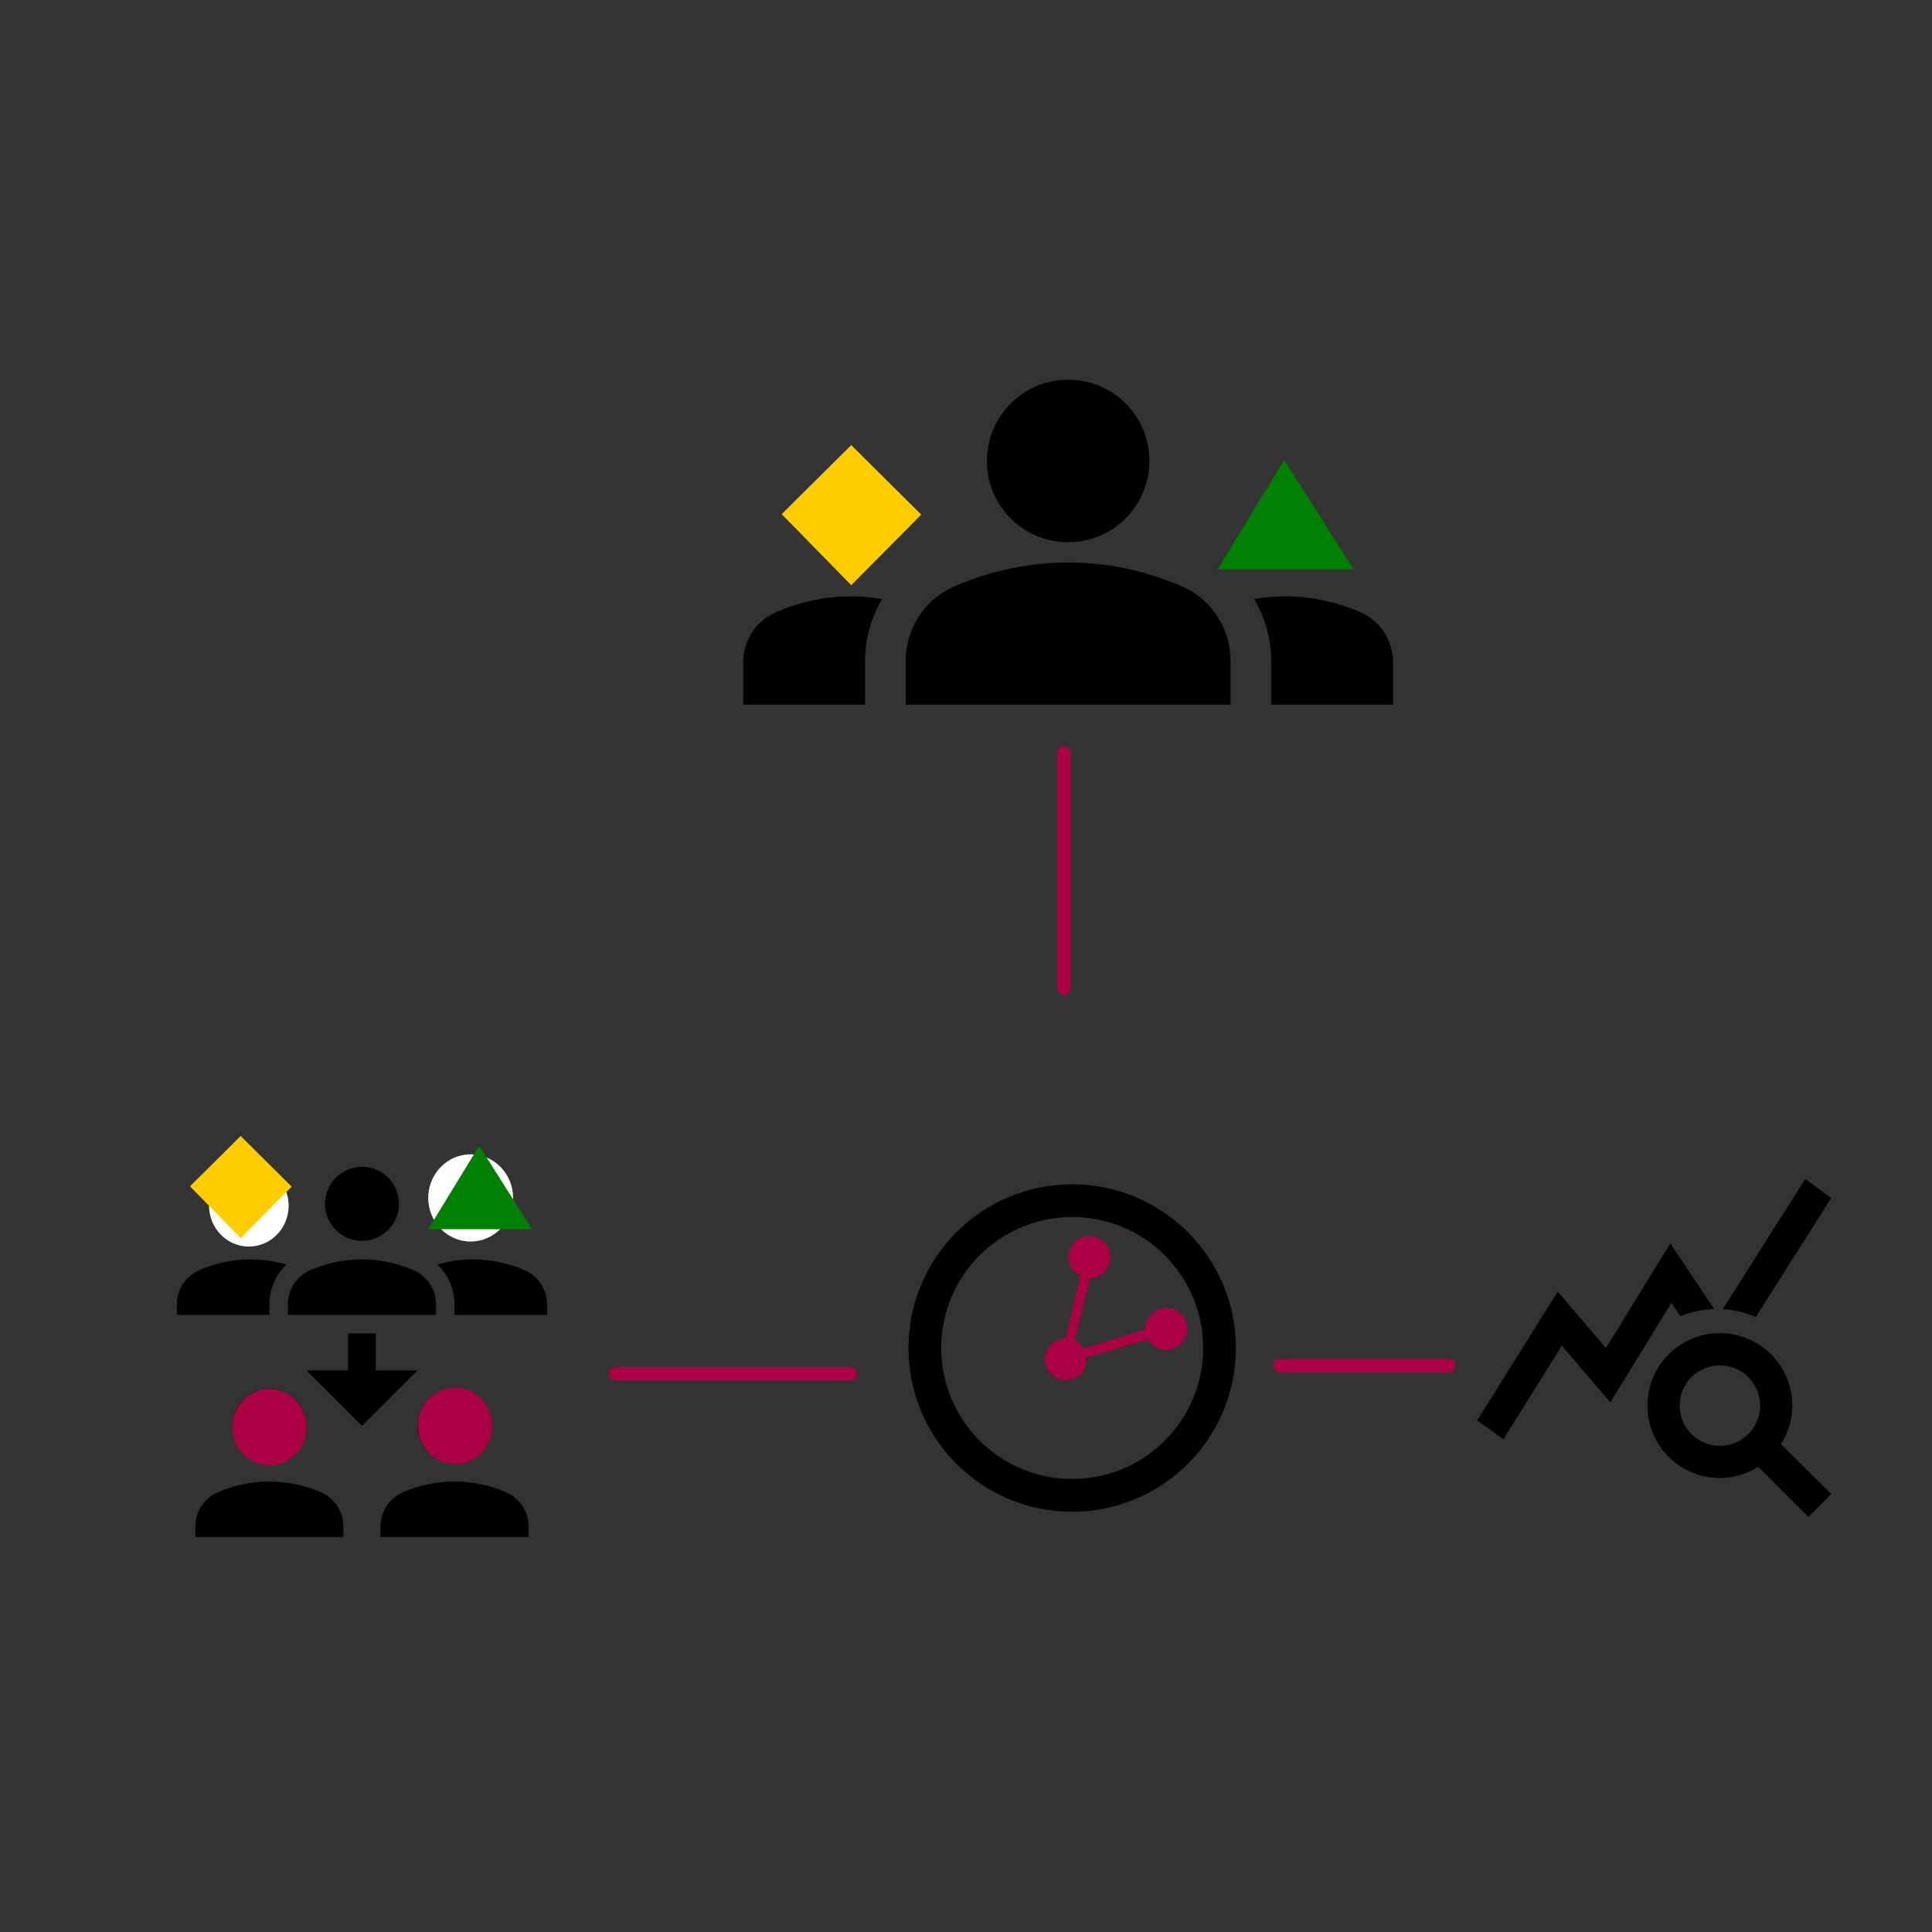 <?xml version="1.0" encoding="UTF-8" standalone="no"?>
<!-- Created with Inkscape (http://www.inkscape.org/) -->

<svg
   width="500"
   height="500"
   viewBox="0 0 132.292 132.292"
   version="1.1"
   id="svg323"
   xml:space="preserve"
   sodipodi:docname="p1.svg"
   inkscape:version="1.2.2 (732a01da63, 2022-12-09)"
   xmlns:inkscape="http://www.inkscape.org/namespaces/inkscape"
   xmlns:sodipodi="http://sodipodi.sourceforge.net/DTD/sodipodi-0.dtd"
   xmlns="http://www.w3.org/2000/svg"
   xmlns:svg="http://www.w3.org/2000/svg"><rect x="0" y="0" width="132.292" height="132.292" fill="#333333" stroke="none"/><sodipodi:namedview
     id="namedview325"
     pagecolor="#ffffff"
     bordercolor="#000000"
     borderopacity="0.25"
     inkscape:showpageshadow="2"
     inkscape:pageopacity="0.0"
     inkscape:pagecheckerboard="0"
     inkscape:deskcolor="#d1d1d1"
     inkscape:document-units="mm"
     showgrid="false"
     inkscape:zoom="1.4289282"
     inkscape:cx="337.31577"
     inkscape:cy="286.92835"
     inkscape:window-width="1920"
     inkscape:window-height="974"
     inkscape:window-x="-11"
     inkscape:window-y="-11"
     inkscape:window-maximized="1"
     inkscape:current-layer="layer1" /><defs
     id="defs320" /><g
     inkscape:label="Layer 1"
     inkscape:groupmode="layer"
     id="layer1"><path
       d="m 29.855,82.433 c 0,-1.394 1.141,-2.535 2.535,-2.535 1.394,0 2.535,1.141 2.535,2.535 0,1.394 -1.141,2.535 -2.535,2.535 -1.394,0 -2.535,-1.141 -2.535,-2.535 z m 6.059,4.538 c -1.077,-0.469 -2.269,-0.735 -3.524,-0.735 -0.849,0 -1.66,0.127 -2.434,0.355 0.735,0.697 1.166,1.673 1.166,2.725 v 0.722 h 6.338 v -0.722 c 0,-1.027 -0.608,-1.939 -1.546,-2.345 z m -18.734,-2.003 c 1.394,0 2.535,-1.141 2.535,-2.535 0,-1.394 -1.141,-2.535 -2.535,-2.535 -1.394,0 -2.535,1.141 -2.535,2.535 0,1.394 1.141,2.535 2.535,2.535 z m 2.434,1.622 c -0.773,-0.228 -1.584,-0.355 -2.434,-0.355 -1.255,0 -2.446,0.266 -3.524,0.735 -0.938,0.406 -1.546,1.318 -1.546,2.345 v 0.722 h 6.338 v -0.722 c 0,-1.052 0.431,-2.028 1.166,-2.725 z m 2.636,-4.158 c 0,-1.394 1.141,-2.535 2.535,-2.535 1.394,0 2.535,1.141 2.535,2.535 0,1.394 -1.141,2.535 -2.535,2.535 -1.394,0 -2.535,-1.141 -2.535,-2.535 z m 7.605,7.605 h -10.14 v -0.722 c 0,-1.027 0.608,-1.939 1.546,-2.345 1.077,-0.469 2.269,-0.735 3.524,-0.735 1.255,0 2.446,0.266 3.524,0.735 0.938,0.406 1.546,1.318 1.546,2.345 z m -1.268,7.605 c 0,-1.394 1.141,-2.535 2.535,-2.535 1.394,0 2.535,1.141 2.535,2.535 0,1.394 -1.141,2.535 -2.535,2.535 -1.394,0 -2.535,-1.141 -2.535,-2.535 z m 7.605,7.605 h -10.14 v -0.722 c 0,-1.027 0.608,-1.939 1.546,-2.345 1.077,-0.469 2.269,-0.735 3.524,-0.735 1.255,0 2.446,0.266 3.524,0.735 0.938,0.406 1.546,1.318 1.546,2.345 z m -20.281,-7.605 c 0,-1.394 1.141,-2.535 2.535,-2.535 1.394,0 2.535,1.141 2.535,2.535 0,1.394 -1.141,2.535 -2.535,2.535 -1.394,0 -2.535,-1.141 -2.535,-2.535 z m 7.605,7.605 H 13.377 v -0.722 c 0,-1.027 0.608,-1.939 1.546,-2.345 1.077,-0.469 2.269,-0.735 3.524,-0.735 1.255,0 2.446,0.266 3.524,0.735 0.938,0.406 1.546,1.318 1.546,2.345 z m 2.218,-11.408 v -2.535 h -1.901 v 2.535 h -2.852 l 3.803,3.803 3.803,-3.803 z"
       id="path207"
       style="stroke-width:1.268" /><g
       id="g527"
       transform="matrix(1.854,0,0,1.854,50.892,14.878)"><g
         id="g525"><path
           d="m 16.24,13.65 c -1.17,-0.52 -2.61,-0.9 -4.24,-0.9 -1.63,0 -3.07,0.39 -4.24,0.9 C 6.68,14.13 6,15.21 6,16.39 V 18 h 12 v -1.61 c 0,-1.18 -0.68,-2.26 -1.76,-2.74 z"
           id="path513" /><path
           d="M 1.22,14.58 C 0.48,14.9 0,15.62 0,16.43 V 18 H 4.5 V 16.39 C 4.5,15.56 4.73,14.78 5.13,14.1 4.76,14.04 4.39,14 4,14 3.01,14 2.07,14.21 1.22,14.58 Z"
           id="path515" /><path
           d="M 22.78,14.58 C 21.93,14.21 20.99,14 20,14 c -0.39,0 -0.76,0.04 -1.13,0.1 0.4,0.68 0.63,1.46 0.63,2.29 V 18 H 24 v -1.57 c 0,-0.81 -0.48,-1.53 -1.22,-1.85 z"
           id="path517" /><path
           d="m 12,12 c 1.66,0 3,-1.34 3,-3 0,-1.66 -1.34,-3 -3,-3 -1.66,0 -3,1.34 -3,3 0,1.66 1.34,3 3,3 z"
           id="path519" /><rect
           height="3.54"
           transform="matrix(0.707,-0.707,0.707,0.707,-6.607,6.05)"
           width="3.54"
           x="2.23"
           y="9.23"
           id="rect521" /><polygon
           points="17.5,13 22.5,13 20,9 "
           id="polygon523" /></g></g><path
       style="fill:#ffcc00;stroke:none;stroke-width:1.444;stroke-opacity:1"
       d="m 53.525,35.205 4.762,-4.728 4.795,4.762 -4.795,4.829 z"
       id="path1425" /><path
       style="fill:#008000;stroke:none;stroke-width:1.4;stroke-opacity:1"
       d="m 83.355,38.987 h 9.329 l -4.746,-7.496 z"
       id="path1427" /><ellipse
       style="fill:#aa0044;fill-opacity:1;stroke:none;stroke-width:1.4;stroke-opacity:1"
       id="path1535"
       cx="18.447"
       cy="97.719"
       rx="2.546"
       ry="2.615" /><ellipse
       style="fill:#aa0044;fill-opacity:1;stroke:none;stroke-width:1.4;stroke-opacity:1"
       id="path1535-8"
       cx="31.154"
       cy="97.627"
       rx="2.546"
       ry="2.615" /><ellipse
       style="fill:#ffffff;fill-opacity:1;stroke:none;stroke-width:1.499;stroke-opacity:1"
       id="path1535-8-2"
       cx="17.04"
       cy="82.556"
       rx="2.726"
       ry="2.801" /><ellipse
       style="fill:#ffffff;fill-opacity:1;stroke:none;stroke-width:1.598;stroke-opacity:1"
       id="path1535-8-2-7"
       cx="32.228"
       cy="82.027"
       rx="2.906"
       ry="2.986" /><path
       d="M 59.965,78.852 H 86.868 V 105.755 H 59.965 Z"
       fill="none"
       id="path3241"
       style="stroke-width:1.121" /><path
       d="m 73.406,81.094 c -6.188,0 -11.198,5.022 -11.198,11.21 0,6.188 5.011,11.21 11.198,11.21 6.199,0 11.221,-5.022 11.221,-11.21 0,-6.188 -5.022,-11.21 -11.221,-11.21 z m 0.013,20.177 c -4.955,0 -8.968,-4.013 -8.968,-8.968 0,-4.955 4.013,-8.968 8.968,-8.968 4.955,0 8.968,4.013 8.968,8.968 0,4.955 -4.013,8.968 -8.968,8.968 z"
       id="path3243"
       style="stroke-width:1.121" /><g
       id="g9759-0"
       transform="matrix(0.479,-0.201,0.201,0.479,-26.532,52.819)"><path
         d="m 161.538,149.544 q -1.051,0.471 -2.118,0.062 -1.066,-0.409 -1.538,-1.463 -0.066,-0.148 -0.128,-0.376 -0.062,-0.228 -0.072,-0.429 l -8.45,-0.893 q -0.164,0.525 -0.546,0.975 -0.383,0.45 -0.892,0.678 -1.051,0.471 -2.117,0.064 -1.065,-0.407 -1.536,-1.458 -0.471,-1.051 -0.064,-2.117 0.406,-1.065 1.458,-1.536 0.509,-0.228 1.063,-0.237 0.554,-0.009 1.099,0.199 l 4.983,-6.853 q -0.136,-0.127 -0.257,-0.308 -0.121,-0.181 -0.202,-0.363 -0.471,-1.051 -0.064,-2.117 0.407,-1.065 1.458,-1.536 1.051,-0.471 2.117,-0.064 1.065,0.406 1.536,1.458 0.471,1.051 0.064,2.117 -0.406,1.065 -1.458,1.536 -0.517,0.231 -1.063,0.277 -0.546,0.045 -1.047,-0.182 l -5.042,6.721 q 0.123,0.157 0.261,0.375 0.137,0.218 0.209,0.378 0.072,0.16 0.115,0.347 0.044,0.187 0.079,0.384 l 8.411,0.805 q 0.193,-0.459 0.552,-0.845 0.358,-0.386 0.934,-0.644 1.051,-0.471 2.117,-0.064 1.065,0.407 1.536,1.458 0.471,1.051 0.064,2.117 -0.407,1.065 -1.458,1.536 z m -6.261,-13.989 q 0.508,-0.228 0.697,-0.725 0.189,-0.497 -0.038,-1.006 -0.228,-0.508 -0.725,-0.697 -0.497,-0.189 -1.006,0.038 -0.508,0.228 -0.697,0.725 -0.189,0.497 0.038,1.006 0.228,0.508 0.725,0.697 0.497,0.189 1.006,-0.038 z m -8.078,11.215 q 0.508,-0.228 0.697,-0.725 0.189,-0.497 -0.038,-1.006 -0.228,-0.508 -0.725,-0.697 -0.497,-0.189 -1.006,0.038 -0.508,0.228 -0.697,0.725 -0.189,0.497 0.038,1.006 0.228,0.508 0.725,0.697 0.497,0.189 1.006,-0.038 z m 13.746,1.446 q 0.508,-0.228 0.697,-0.725 0.189,-0.497 -0.038,-1.006 -0.228,-0.508 -0.725,-0.697 -0.497,-0.189 -1.006,0.038 -0.508,0.228 -0.697,0.725 -0.189,0.497 0.038,1.006 0.228,0.508 0.725,0.697 0.497,0.189 1.006,-0.038 z m -6.203,-13.856 z m -8.078,11.215 z m 13.746,1.446 z"
         id="path6995-1"
         style="fill:#aa0044;fill-opacity:1;stroke-width:0.024" /><g
         id="g9752-8"><ellipse
           style="fill:#aa0044;fill-opacity:1;stroke-width:2.071"
           id="path7695-1"
           cx="154.749"
           cy="134.219"
           rx="1.574"
           ry="1.643" /><circle
           style="fill:#aa0044;fill-opacity:1;stroke-width:2.071"
           id="path7697-3"
           cx="160.651"
           cy="147.088"
           r="1.69" /><circle
           style="fill:#aa0044;fill-opacity:1;stroke-width:2.071"
           id="path7697-1-0"
           cx="146.463"
           cy="145.723"
           r="1.69" /></g></g><g
       id="g5653"
       transform="matrix(1.102,0,0,1.102,100.048,78.526)"><path
         d="m 19.88,18.47 c 0.44,-0.7 0.7,-1.51 0.7,-2.39 0,-2.49 -2.01,-4.5 -4.5,-4.5 -2.49,0 -4.5,2.01 -4.5,4.5 0,2.49 2.01,4.5 4.49,4.5 0.88,0 1.7,-0.26 2.39,-0.7 L 21.58,23 23,21.58 Z m -3.8,0.11 c -1.38,0 -2.5,-1.12 -2.5,-2.5 0,-1.38 1.12,-2.5 2.5,-2.5 1.38,0 2.5,1.12 2.5,2.5 0,1.38 -1.12,2.5 -2.5,2.5 z m -0.36,-8.5 c -0.74,0.02 -1.45,0.18 -2.1,0.45 L 13.07,9.7 9.27,15.88 6.26,12.36 2.63,18.17 1,17 6,9 9,12.5 13,6 c 0,0 2.72,4.08 2.72,4.08 z m 2.59,0.5 c -0.64,-0.28 -1.33,-0.45 -2.05,-0.49 0,0 5.12,-8.09 5.12,-8.09 L 23,3.18 Z"
         id="path5651" /></g><rect
       style="fill:#aa0044;fill-opacity:1;stroke:none;stroke-width:1.4;stroke-opacity:1"
       id="rect6220"
       width="0.926"
       height="17.035"
       x="72.398"
       y="51.105"
       ry="0.463" /><path
       style="fill:#ffcc00;stroke:none;stroke-width:1.052;stroke-opacity:1"
       d="m 13.009,81.232 3.469,-3.445 3.494,3.469 -3.494,3.519 z"
       id="path1425-0" /><path
       style="fill:#008000;stroke:none;stroke-width:1.067;stroke-opacity:1"
       d="M 29.322,84.168 H 36.429 L 32.813,78.458 Z"
       id="path1427-7" /><rect
       style="fill:#aa0044;fill-opacity:1;stroke:none;stroke-width:1.4;stroke-opacity:1"
       id="rect6220-9"
       width="0.926"
       height="17.035"
       x="93.599"
       y="41.661"
       ry="0.463"
       transform="matrix(0,1,1,0,0,0)" /><rect
       style="fill:#aa0044;fill-opacity:1;stroke:none;stroke-width:1.195;stroke-opacity:1"
       id="rect6220-9-7"
       width="0.926"
       height="12.406"
       x="93.044"
       y="87.211"
       ry="0.337"
       transform="matrix(0,1,1,0,0,0)" /></g></svg>
